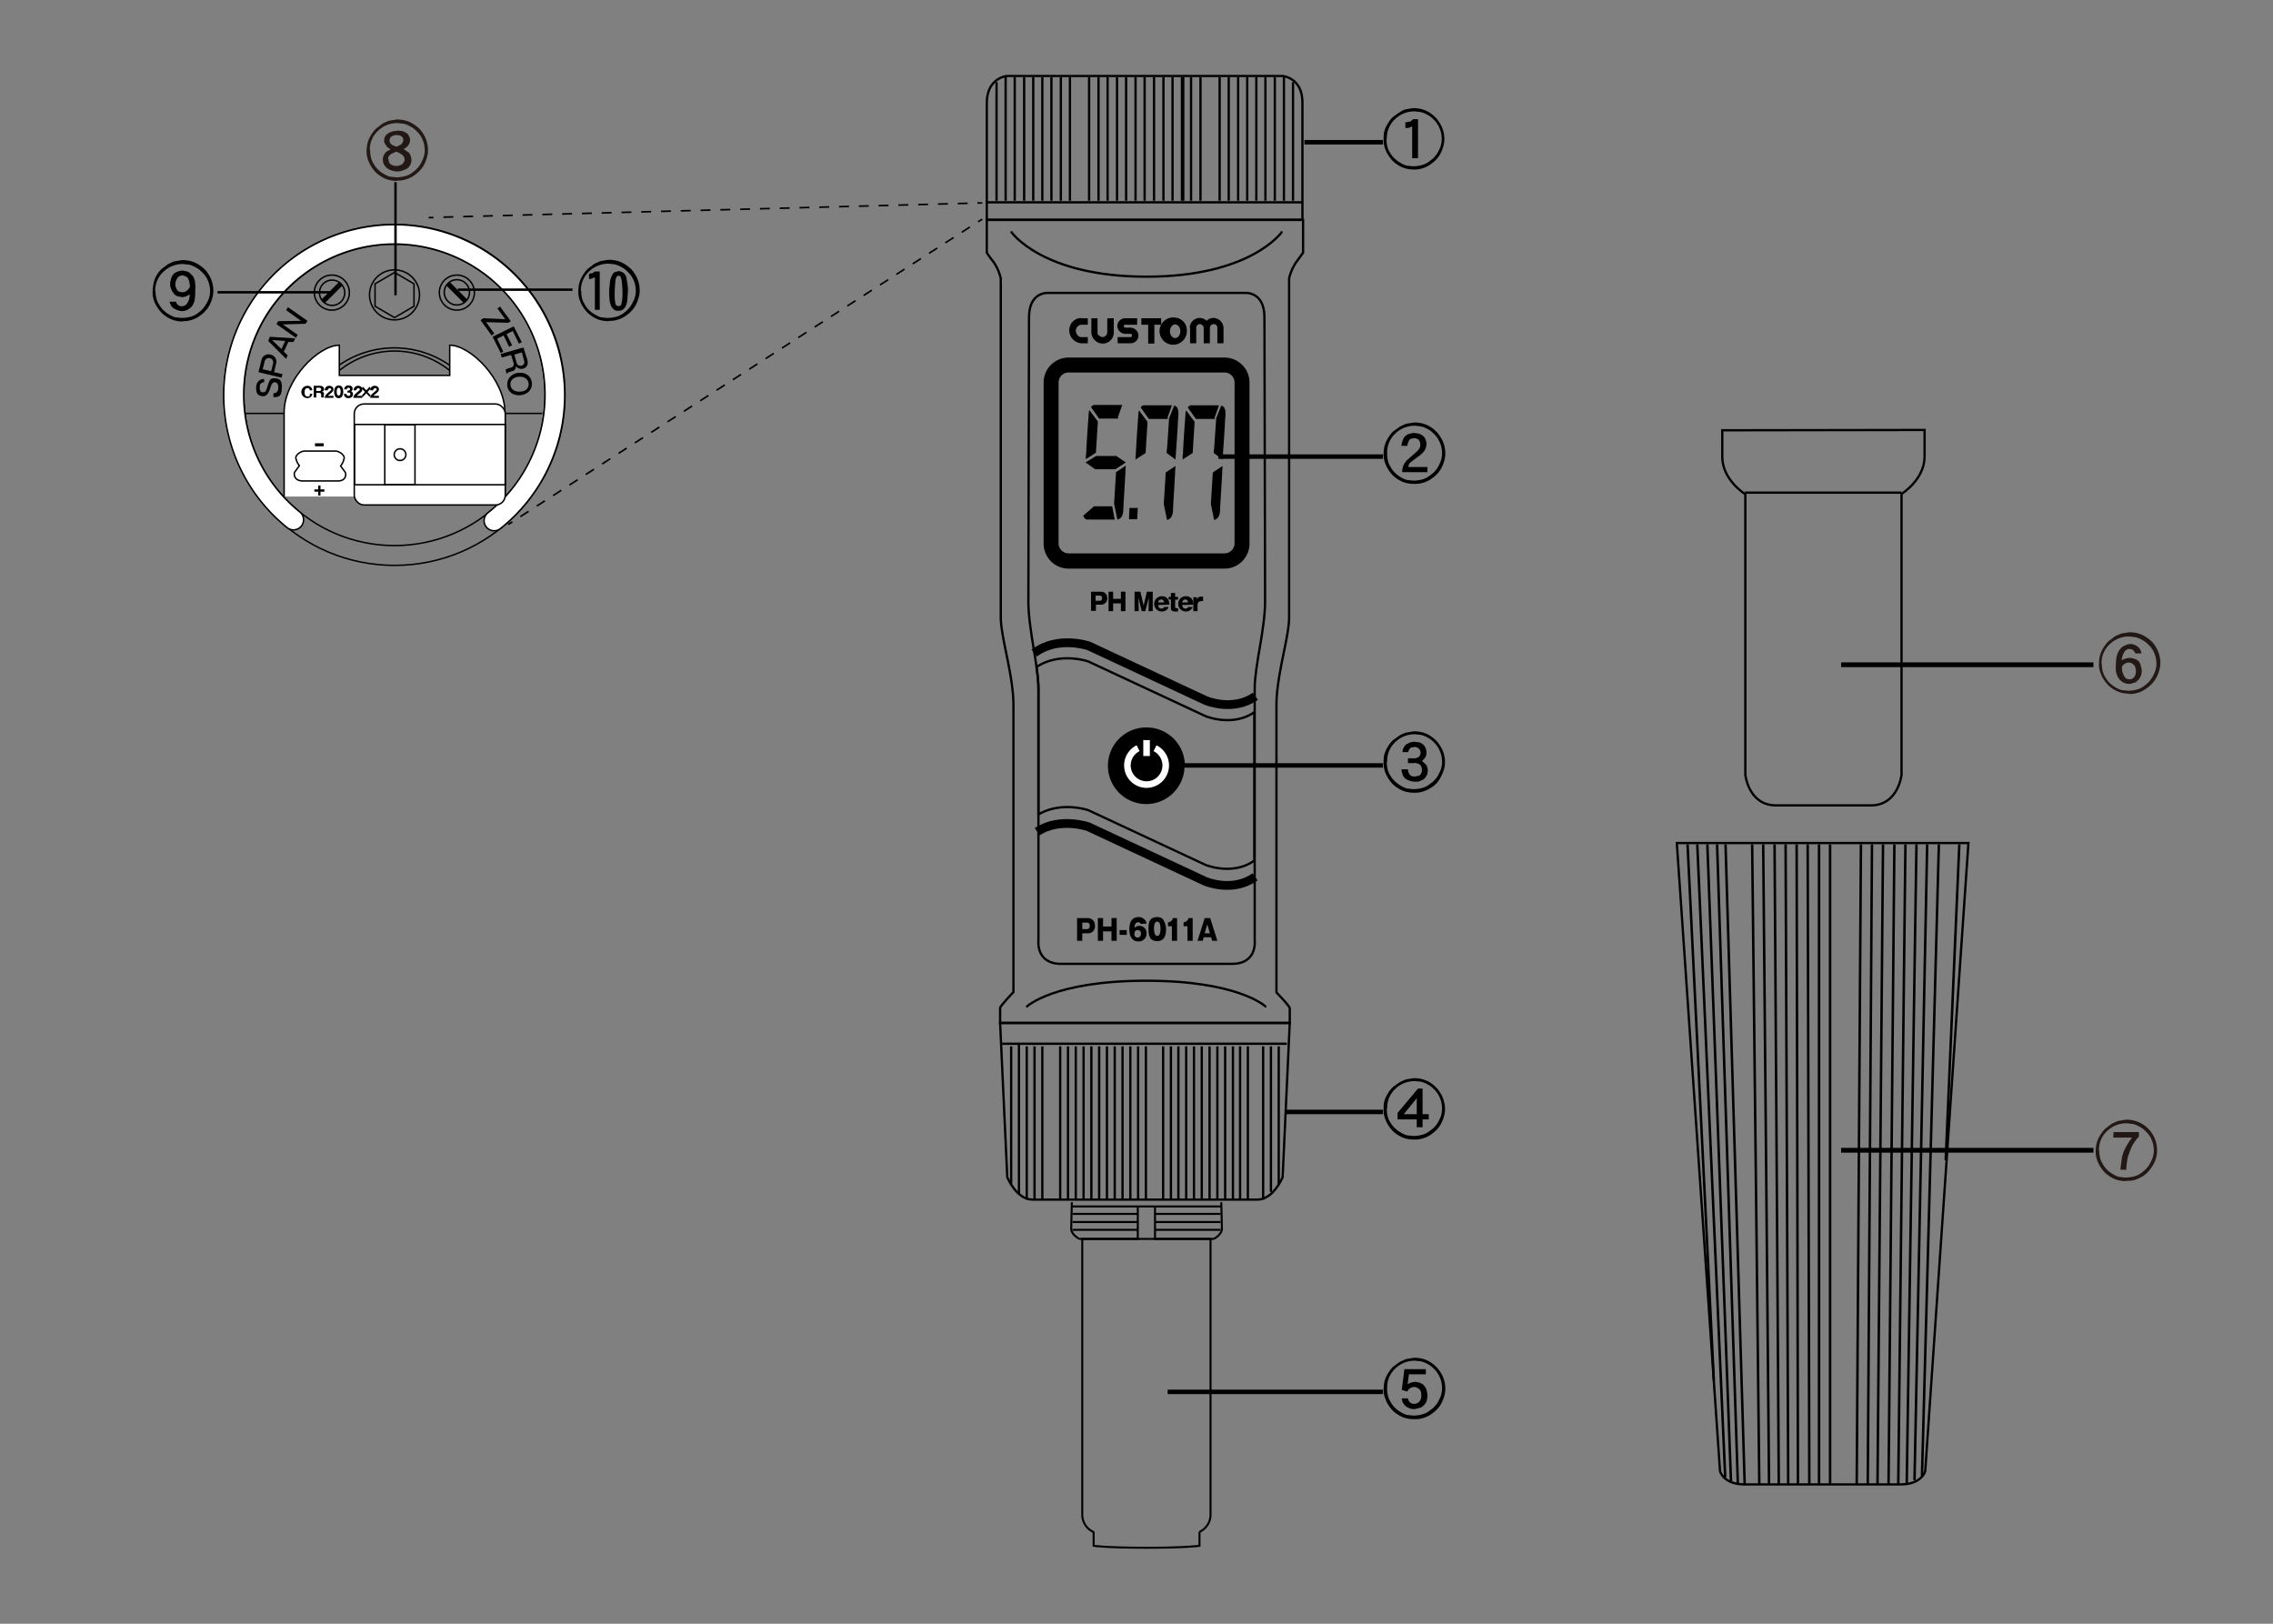 <svg xmlns="http://www.w3.org/2000/svg" viewBox="0 0 700 500"><rect x="0" y="0" width="700" height="500" fill="#808080" stroke="none"/><title>PH-6011_6011A_NameOftheParts</title><g id="レイヤー_2" data-name="レイヤー 2"><path d="M343,102.5V98H341v4.5a1.6,1.6,0,0,1-1.4,1.3c-.5,0-1.6-.5-1.6-1.3V98h-1.9v4.5a3.6,3.6,0,0,0,3.6,3.3,3.4,3.4,0,0,0,3.3-3.3"/><path d="M366.5,100.9v4.8h1.9v-4.8a1.1,1.1,0,0,1,1.1-1.1,1.3,1.3,0,0,1,1.2,1.1v4.8h1.9v-4.8a1.2,1.2,0,0,1,1.2-1.1,1.1,1.1,0,0,1,1.1,1.1v4.8h1.9v-4.8a3.2,3.2,0,0,0-3-3,2.9,2.9,0,0,0-2.2.9,3.1,3.1,0,0,0-2.1-.9,3.1,3.1,0,0,0-3.1,3.1"/><polygon points="357.6 98 351.5 98 351.5 100 353.6 100 353.6 105.8 355.5 105.8 355.5 100 357.6 100 357.6 98"/><path d="M332.8,98H335V100h-2.1a1.9,1.9,0,0,0-1.6,1.8c0,.7.6,2,1.6,2H335v1.9h-2.1a4,4,0,0,1-3.6-3.9,3.8,3.8,0,0,1,3.6-3.9"/><path d="M346.6,102.8H348a.5.5,0,0,1,.6.6c0,.3-.2.4-.5.4h-3.9v1.9H348a2.4,2.4,0,0,0,2.6-2.3,2.5,2.5,0,0,0-2.6-2.5h-1.4a.5.5,0,0,1-.5-.4.4.4,0,0,1,.5-.5h3.6V98h-3.6a2.4,2.4,0,0,0-2.5,2.5,2.5,2.5,0,0,0,2.5,2.3"/><path d="M361.9,97.8a4.2,4.2,0,1,0,3.6,4.1,3.9,3.9,0,0,0-3.6-4.1m0,6.3c-.9,0-1.6-1-1.6-2.1s.7-2.1,1.6-2.1,1.6,1,1.6,2.1-.7,2.1-1.6,2.1"/><path d="M395,23.4H310.1s-6.2.5-6.2,8.3v36h97.2v-36C401.2,23.9,395,23.4,395,23.4Z" style="fill:none;stroke:#000;stroke-width:0.706px"/><line x1="304" y1="62.3" x2="401.1" y2="62.3" style="fill:none;stroke:#000;stroke-width:0.706px"/><line x1="329.5" y1="61.8" x2="329.5" y2="23.8" style="fill:none;stroke:#000;stroke-width:0.706px"/><line x1="326.7" y1="61.8" x2="326.7" y2="23.8" style="fill:none;stroke:#000;stroke-width:0.706px"/><line x1="323.8" y1="61.8" x2="323.8" y2="23.8" style="fill:none;stroke:#000;stroke-width:0.706px"/><line x1="321" y1="61.8" x2="321" y2="23.8" style="fill:none;stroke:#000;stroke-width:0.706px"/><line x1="318.2" y1="61.8" x2="318.2" y2="23.8" style="fill:none;stroke:#000;stroke-width:0.706px"/><line x1="315.4" y1="61.8" x2="315.4" y2="23.8" style="fill:none;stroke:#000;stroke-width:0.706px"/><line x1="312.5" y1="61.8" x2="312.5" y2="23.8" style="fill:none;stroke:#000;stroke-width:0.706px"/><line x1="309.7" y1="61.8" x2="309.7" y2="23.8" style="fill:none;stroke:#000;stroke-width:0.706px"/><line x1="306.9" y1="61.8" x2="306.9" y2="25.3" style="fill:none;stroke:#000;stroke-width:0.706px"/><line x1="361.1" y1="61.8" x2="361.1" y2="23.8" style="fill:none;stroke:#000;stroke-width:0.706px"/><line x1="358.3" y1="61.8" x2="358.3" y2="23.8" style="fill:none;stroke:#000;stroke-width:0.706px"/><line x1="364.4" y1="61.8" x2="364.4" y2="23.8" style="fill:none;stroke:#000;stroke-width:0.706px"/><line x1="366.8" y1="61.8" x2="366.8" y2="23.8" style="fill:none;stroke:#000;stroke-width:0.706px"/><line x1="364" y1="61.8" x2="364" y2="23.8" style="fill:none;stroke:#000;stroke-width:0.706px"/><line x1="355.4" y1="61.8" x2="355.4" y2="23.8" style="fill:none;stroke:#000;stroke-width:0.706px"/><line x1="352.5" y1="61.8" x2="352.5" y2="23.8" style="fill:none;stroke:#000;stroke-width:0.706px"/><line x1="349.7" y1="61.8" x2="349.7" y2="23.8" style="fill:none;stroke:#000;stroke-width:0.706px"/><line x1="346.8" y1="61.8" x2="346.8" y2="23.8" style="fill:none;stroke:#000;stroke-width:0.706px"/><line x1="344" y1="61.8" x2="344" y2="23.8" style="fill:none;stroke:#000;stroke-width:0.706px"/><line x1="341.1" y1="61.8" x2="341.1" y2="23.8" style="fill:none;stroke:#000;stroke-width:0.706px"/><line x1="338.3" y1="61.8" x2="338.3" y2="23.8" style="fill:none;stroke:#000;stroke-width:0.706px"/><line x1="335.4" y1="61.8" x2="335.4" y2="23.8" style="fill:none;stroke:#000;stroke-width:0.706px"/><line x1="375.6" y1="61.8" x2="375.6" y2="23.8" style="fill:none;stroke:#000;stroke-width:0.706px"/><line x1="378.4" y1="61.8" x2="378.4" y2="23.8" style="fill:none;stroke:#000;stroke-width:0.706px"/><line x1="381.3" y1="61.8" x2="381.3" y2="23.8" style="fill:none;stroke:#000;stroke-width:0.706px"/><line x1="384.1" y1="61.8" x2="384.1" y2="23.8" style="fill:none;stroke:#000;stroke-width:0.706px"/><line x1="386.9" y1="61.8" x2="386.9" y2="23.8" style="fill:none;stroke:#000;stroke-width:0.706px"/><line x1="389.7" y1="61.8" x2="389.7" y2="23.8" style="fill:none;stroke:#000;stroke-width:0.706px"/><line x1="392.6" y1="61.8" x2="392.6" y2="23.8" style="fill:none;stroke:#000;stroke-width:0.706px"/><line x1="395.4" y1="61.8" x2="395.4" y2="23.8" style="fill:none;stroke:#000;stroke-width:0.706px"/><line x1="398.2" y1="61.8" x2="398.2" y2="25.3" style="fill:none;stroke:#000;stroke-width:0.706px"/><line x1="369.7" y1="61.8" x2="369.7" y2="23.8" style="fill:none;stroke:#000;stroke-width:0.706px"/><path d="M303.9,67.7V77.8s.5.9,2.1,2.9a14.9,14.9,0,0,1,2.2,5V190c0,6.3,3.9,17.9,3.9,27.1v88.4s-4.1,4.3-4.1,4.9V315h89.2v-4.5c0-.7-4.1-4.9-4.1-4.9V217.1c0-9.2,3.9-20.8,3.9-27.1V85.7a15.1,15.1,0,0,1,2.2-5c1.5-2,2.1-2.9,2.1-2.9V67.7Z" style="fill:none;stroke:#000;stroke-width:0.706px"/><path d="M308,315l2.2,47.5s2.8,6.9,7.8,6.9h69.2c5,0,7.8-6.9,7.8-6.9l2.2-47.5Z" style="fill:none;stroke:#000;stroke-width:0.706px"/><line x1="308.6" y1="321.4" x2="396.3" y2="321.4" style="fill:none;stroke:#000;stroke-width:0.706px"/><line x1="352.9" y1="322.2" x2="352.9" y2="369.4" style="fill:none;stroke:#000;stroke-width:0.706px"/><line x1="350.5" y1="322.2" x2="350.5" y2="369.4" style="fill:none;stroke:#000;stroke-width:0.706px"/><line x1="348.1" y1="322.2" x2="348.1" y2="369.4" style="fill:none;stroke:#000;stroke-width:0.706px"/><line x1="345.7" y1="322.2" x2="345.7" y2="369.4" style="fill:none;stroke:#000;stroke-width:0.706px"/><line x1="343.3" y1="322.2" x2="343.3" y2="369.4" style="fill:none;stroke:#000;stroke-width:0.706px"/><line x1="340.9" y1="322.2" x2="340.9" y2="369.4" style="fill:none;stroke:#000;stroke-width:0.706px"/><line x1="338.5" y1="322.2" x2="338.5" y2="369.4" style="fill:none;stroke:#000;stroke-width:0.706px"/><line x1="336.1" y1="322.2" x2="336.1" y2="369.4" style="fill:none;stroke:#000;stroke-width:0.706px"/><line x1="333.7" y1="322.2" x2="333.7" y2="369.4" style="fill:none;stroke:#000;stroke-width:0.706px"/><line x1="331.3" y1="322.2" x2="331.3" y2="369.4" style="fill:none;stroke:#000;stroke-width:0.706px"/><line x1="328.9" y1="322.2" x2="328.9" y2="369.4" style="fill:none;stroke:#000;stroke-width:0.706px"/><line x1="326.5" y1="322.2" x2="326.5" y2="369.4" style="fill:none;stroke:#000;stroke-width:0.706px"/><line x1="379.7" y1="322.2" x2="379.7" y2="369.4" style="fill:none;stroke:#000;stroke-width:0.706px"/><line x1="377.3" y1="322.2" x2="377.3" y2="369.4" style="fill:none;stroke:#000;stroke-width:0.706px"/><line x1="374.9" y1="322.2" x2="374.9" y2="369.4" style="fill:none;stroke:#000;stroke-width:0.706px"/><line x1="372.5" y1="322.2" x2="372.5" y2="369.4" style="fill:none;stroke:#000;stroke-width:0.706px"/><line x1="370.1" y1="322.2" x2="370.1" y2="369.4" style="fill:none;stroke:#000;stroke-width:0.706px"/><line x1="367.7" y1="322.2" x2="367.7" y2="369.4" style="fill:none;stroke:#000;stroke-width:0.706px"/><line x1="365.3" y1="322.2" x2="365.3" y2="369.4" style="fill:none;stroke:#000;stroke-width:0.706px"/><line x1="362.9" y1="322.2" x2="362.9" y2="369.4" style="fill:none;stroke:#000;stroke-width:0.706px"/><line x1="360.6" y1="322.2" x2="360.6" y2="369.4" style="fill:none;stroke:#000;stroke-width:0.706px"/><line x1="358.2" y1="322.2" x2="358.2" y2="369.4" style="fill:none;stroke:#000;stroke-width:0.706px"/><line x1="393.8" y1="322.2" x2="393.8" y2="364.8" style="fill:none;stroke:#000;stroke-width:0.706px"/><line x1="391.4" y1="322.2" x2="391.4" y2="367" style="fill:none;stroke:#000;stroke-width:0.706px"/><line x1="389" y1="322.2" x2="389" y2="369.4" style="fill:none;stroke:#000;stroke-width:0.706px"/><line x1="384.3" y1="322.2" x2="384.3" y2="369.4" style="fill:none;stroke:#000;stroke-width:0.706px"/><line x1="381.9" y1="322.2" x2="381.9" y2="369.4" style="fill:none;stroke:#000;stroke-width:0.706px"/><line x1="321" y1="322.2" x2="321" y2="369.4" style="fill:none;stroke:#000;stroke-width:0.706px"/><line x1="318.6" y1="322.2" x2="318.6" y2="369.4" style="fill:none;stroke:#000;stroke-width:0.706px"/><line x1="316.2" y1="322.2" x2="316.2" y2="369.4" style="fill:none;stroke:#000;stroke-width:0.706px"/><line x1="313.8" y1="321.6" x2="313.8" y2="367.6" style="fill:none;stroke:#000;stroke-width:0.706px"/><line x1="311.4" y1="322.2" x2="311.4" y2="364.5" style="fill:none;stroke:#000;stroke-width:0.706px"/><path d="M389.7,309.9s-8.3-7.9-36.7-7.9-36.7,7.9-36.7,7.9" style="fill:none;stroke:#000;stroke-linecap:round;stroke-linejoin:round;stroke-width:0.706px"/><path d="M394.7,71.5s-9.5,13.7-41.6,13.7-41.6-13.7-41.6-13.7" style="fill:none;stroke:#000;stroke-linecap:round;stroke-linejoin:round;stroke-width:0.706px"/><path d="M386.4,212c0-7,3.2-18.2,3.2-26.8,0-13.1-.2-79.6-.2-87.5s-5.8-7.5-5.8-7.5H322.7s-5.8-.4-5.8,7.5-.2,74.4-.2,87.5c0,8.6,3.1,19.8,3.1,26.8v77.6s-.9,7.2,7,7.2h52.6c7.9,0,7-7.2,7-7.2Z" style="fill:none;stroke:#000;stroke-linecap:round;stroke-linejoin:round;stroke-width:0.706px"/><path d="M364.8,235.8A11.8,11.8,0,1,1,353.1,224a11.8,11.8,0,0,1,11.8,11.8"/><path d="M355.7,230.4a5.9,5.9,0,1,1-5.2,0" style="fill:none;stroke:#fff;stroke-width:2.025px"/><line x1="353.1" y1="232.8" x2="353.1" y2="227.9" style="fill:none;stroke:#fff;stroke-width:2.025px"/><path d="M331.7,282.7H335a2.2,2.2,0,0,1,2.2,2.4,2.1,2.1,0,0,1-2.2,2.3h-1.7v2.3h-1.6Zm1.6,3.4h1.5c.4,0,.8-.3.8-1s-.3-1-.8-1h-1.5Z"/><polygon points="342.3 286.8 339.7 286.8 339.7 289.7 338.1 289.7 338.1 282.7 339.7 282.7 339.7 285.3 342.3 285.3 342.3 282.7 343.9 282.7 343.9 289.7 342.3 289.7 342.3 286.8"/><rect x="344.8" y="286.4" width="2.2" height="1.47"/><path d="M351.3,284.5a.8.8,0,0,0-.8-.5c-1,0-1.1,1.1-1.1,1.7a2.1,2.1,0,0,1,1.5-.6,2.2,2.2,0,0,1,2.2,2.3,2.4,2.4,0,0,1-2.5,2.5c-1.9,0-2.8-1.5-2.8-3.8s.9-3.7,2.8-3.7a2.5,2.5,0,0,1,2.1,1,2.6,2.6,0,0,1,.4,1Zm.1,2.9a1,1,0,0,0-1-1,.9.9,0,0,0-1,1,1,1,0,1,0,1.9,0"/><path d="M358.2,283.2a5.2,5.2,0,0,1,.9,3c0,1.3-.3,3.6-2.7,3.6s-2.7-1.8-2.7-3.8.3-3.6,2.7-3.6a2.4,2.4,0,0,1,1.8.7m-1.8.7c-.9,0-1,1.2-1,2.2s.2,2.2,1,2.2,1-1.2,1-2.2-.2-2.2-1-2.2"/><path d="M360.9,289.7v-4.5h-1.2V284a1.6,1.6,0,0,0,1.5-1.3h1.3v7Z"/><path d="M365.7,289.7v-4.5h-1.2V284a1.6,1.6,0,0,0,1.5-1.3h1.3v7Z"/><path d="M370.7,288.6l-.3,1.1h-1.6l2.2-7h1.7l2.2,7h-1.6l-.3-1.1Zm1.9-1.2-.8-2.8-.8,2.8Z"/><path d="M336,182.2h3a1.9,1.9,0,0,1,2,2,1.9,1.9,0,0,1-2,2h-1.5v1.9H336Zm1.4,2.8h1.3c.4,0,.7-.3.7-.8s-.3-.8-.7-.8h-1.3Z"/><polygon points="345.2 185.8 342.8 185.8 342.8 188.2 341.4 188.2 341.4 182.2 342.8 182.2 342.8 184.4 345.2 184.4 345.2 182.2 346.6 182.2 346.6 188.2 345.2 188.2 345.2 185.8"/><polygon points="352.7 188.2 351.6 188.2 350.6 184 350.7 188.2 349.4 188.2 349.4 182.2 351.2 182.2 352.2 186.5 353.2 182.2 355 182.2 355 188.2 353.7 188.2 353.8 184 352.7 188.2"/><path d="M356.7,186.3c0,.3.1,1.1,1,1.1a.8.8,0,0,0,.8-.5h1.4a2.1,2.1,0,0,1-.5.8,2.3,2.3,0,0,1-1.6.6,2.3,2.3,0,0,1,0-4.7,2.1,2.1,0,0,1,2,1.1,3.2,3.2,0,0,1,.3,1.5Zm1.8-.8c-.1-.7-.6-.9-.9-.9a.9.9,0,0,0-.9.9Z"/><path d="M361.9,184.7v2.1c0,.4.2.5.5.5h.4v1h-1c-1,0-1.2-.5-1.2-1.1v-2.6h-.7v-.8h.7v-1.2h1.3v1.2h.9v.8Z"/><path d="M364.1,186.3c0,.3.1,1.1,1,1.1a.8.8,0,0,0,.8-.5h1.4a2.1,2.1,0,0,1-.5.8,2.3,2.3,0,0,1-1.6.6,2.3,2.3,0,0,1,0-4.7,2.1,2.1,0,0,1,2,1.1,3.2,3.2,0,0,1,.3,1.5Zm1.8-.8c-.1-.7-.6-.9-.9-.9a.9.9,0,0,0-.9.9Z"/><path d="M368.6,183.9v.8c.1-.4.3-1,1.5-1h.4v1.4h-.4a2,2,0,0,0-.9.2,1.4,1.4,0,0,0-.4,1.1v1.8h-1.3v-4.3Z"/><path d="M377.1,110.1h-48a7.7,7.7,0,0,0-7.7,7.7v49.6a7.7,7.7,0,0,0,7.7,7.7h48a7.7,7.7,0,0,0,7.7-7.7V117.8a7.7,7.7,0,0,0-7.7-7.7m3.1,57.2a3.1,3.1,0,0,1-3.1,3.1h-48a3.1,3.1,0,0,1-3.1-3.1V117.8a3.1,3.1,0,0,1,3.1-3.1h48a3.1,3.1,0,0,1,3.1,3.1Z"/><path d="M336.9,155.9h5.6l.8,4.1h-8.3c-.7,0-1.1-.4-1.4-1.2l3.3-2.9m.7-15.5h6.2l2.9,2-3.2,2.1h-6.2l-3-2.1Zm.5-10.6-.6,9.6-3.1,2c0-.6,0-1.2.1-1.8.2-4.2.5-8.3.8-12.4a2,2,0,0,1,.2-.9Zm.4-.9-2.5-3.5a1.2,1.2,0,0,1,1.2-.7h8.4l-1.3,3.7v.5Zm4.6,26.2.6-9.7,3-2c0,.6-.1,1.1-.1,1.8-.2,4.1-.5,8.2-.7,12.4-.2,1.4-.8,2.2-1.8,2.4Z"/><path d="M350.2,159.9h-2.5c0-1.1.1-2.1.1-3.1a1,1,0,0,1,.1-.4h2.5Z"/><path d="M353.4,129.9l-.6,9.6-3.1,2c0-.6,0-1.2.1-1.8.2-4.2.5-8.3.8-12.4a2,2,0,0,1,.2-.9Zm.4-.9-2.5-3.5a1.2,1.2,0,0,1,1.2-.7h8.4l-1.3,3.7v.5Zm4.6,26.2.6-9.7,3-2c0,.6-.1,1.1-.1,1.8-.2,4.1-.5,8.2-.7,12.4-.2,1.4-.8,2.2-1.8,2.4Zm3.2-30.3c.9.2,1.3,1,1.3,2.4s-.1,1.2-.1,1.7c-.2,4.2-.5,8.3-.8,12.5l-2.7-2c0-.5,0-.9.1-1.3l.6-8.7v-.6Z"/><path d="M367.9,129.9l-.6,9.6-3.1,2c0-.6,0-1.2.1-1.8.2-4.2.5-8.3.8-12.4a2,2,0,0,1,.2-.9Zm.4-.9-2.5-3.5a1.2,1.2,0,0,1,1.2-.7h8.4l-1.3,3.7v.5Zm4.6,26.2.6-9.7,3-2c0,.6-.1,1.1-.1,1.8-.2,4.1-.5,8.2-.7,12.4-.2,1.4-.8,2.2-1.8,2.4Zm3.2-30.3c.9.2,1.3,1,1.3,2.4s-.1,1.2-.1,1.7c-.2,4.2-.5,8.3-.8,12.5l-2.7-2c0-.5,0-.9.1-1.3l.6-8.7v-.6Z"/><path d="M318.5,201.1c7.3-5.5,16.8-2.2,16.8-2.2l36,16.8s8.4,3.6,15.3-1.3" style="fill:none;stroke:#000;stroke-width:2.701px"/><path d="M319.4,256.1c7.1-4.6,15.8-1.5,15.8-1.5l36,16.8s8.4,3.6,15.3-1.4" style="fill:none;stroke:#000;stroke-width:2.701px"/><path d="M371.2,220.5l-36-16.8s-8.8-3.1-16,1.7a48.6,48.6,0,0,1,.6,6.5v38.9c7.1-4.2,15.4-1.3,15.4-1.3l36,16.8s8.3,3.5,15.1-1.3V219.3C379.5,224,371.2,220.5,371.2,220.5Z" style="fill:none;stroke:#000;stroke-linecap:round;stroke-linejoin:round;stroke-width:0.706px"/><path d="M332.4,381.5s-2.5-1.3-2.5-3.1.2-8.2.2-8.2" style="fill:none;stroke:#000;stroke-width:0.618px"/><path d="M376.1,370.2s.2,6.4.2,8.2-2.5,3.1-2.5,3.1" style="fill:none;stroke:#000;stroke-width:0.618px"/><polyline points="332.4 381.5 350.4 381.5 350.4 371.7" style="fill:none;stroke:#000;stroke-width:0.618px"/><line x1="330.3" y1="378.7" x2="350.4" y2="378.7" style="fill:none;stroke:#000;stroke-width:0.618px"/><line x1="330.3" y1="376.3" x2="350.4" y2="376.3" style="fill:none;stroke:#000;stroke-width:0.618px"/><line x1="330.3" y1="373.8" x2="350.4" y2="373.8" style="fill:none;stroke:#000;stroke-width:0.618px"/><polyline points="373.8 381.5 355.7 381.5 355.7 371.7" style="fill:none;stroke:#000;stroke-width:0.618px"/><line x1="375.9" y1="378.7" x2="355.8" y2="378.7" style="fill:none;stroke:#000;stroke-width:0.618px"/><line x1="375.9" y1="376.3" x2="355.8" y2="376.3" style="fill:none;stroke:#000;stroke-width:0.618px"/><line x1="375.9" y1="373.8" x2="355.8" y2="373.8" style="fill:none;stroke:#000;stroke-width:0.618px"/><line x1="330.1" y1="371.5" x2="376.1" y2="371.5" style="fill:none;stroke:#000;stroke-width:0.618px"/><path d="M336.9,471.8a5.8,5.8,0,0,1-3.6-5.4V381.5h39.5v84.9a5.8,5.8,0,0,1-3.4,5.3" style="fill:none;stroke:#000;stroke-width:0.618px"/><path d="M369.4,471.7V476s-4,.6-16.3.6-16.3-.6-16.3-.6v-4.3" style="fill:none;stroke:#000;stroke-width:0.618px"/><path d="M435.4,52.2a10,10,0,0,1-2.8-.4,8.9,8.9,0,0,1-2.4-1.2,8,8,0,0,1-2.1-2,10.5,10.5,0,0,1-1.5-2.7,7.6,7.6,0,0,1-.5-2.9,15.1,15.1,0,0,1,.1-2.1,8.7,8.7,0,0,1,1.1-2.7,9.4,9.4,0,0,1,1.7-2.2l2.1-1.5L432,34l.7-.3,2.4-.4a10.5,10.5,0,0,1,2.7.3,8.8,8.8,0,0,1,2.5,1.1,11,11,0,0,1,2.1,1.8,12.3,12.3,0,0,1,1.4,2.1,8.8,8.8,0,0,1,.8,2.3,7.9,7.9,0,0,1,.2,1.7,7.5,7.5,0,0,1-.3,2.4,10.3,10.3,0,0,1-1.3,3,9.8,9.8,0,0,1-2.5,2.5,8.5,8.5,0,0,1-2.9,1.4,7.5,7.5,0,0,1-2.4.3M427,42.8a8.8,8.8,0,0,0,.2,2.1,5.5,5.5,0,0,0,.8,2,7.5,7.5,0,0,0,1.5,1.9,8.8,8.8,0,0,0,1.9,1.4,6.7,6.7,0,0,0,1.8.8l1.9.2a10.8,10.8,0,0,0,2.9-.4,6.4,6.4,0,0,0,2.4-1.3,7.6,7.6,0,0,0,2.1-2.1,13.1,13.1,0,0,0,1.1-2.2,8.7,8.7,0,0,0,.4-2.1,9.8,9.8,0,0,0-.2-2.2,8.8,8.8,0,0,0-.8-2.1,7.3,7.3,0,0,0-1.6-2.1,6.5,6.5,0,0,0-1.9-1.4,7.3,7.3,0,0,0-2-.8l-1.8-.2a8.6,8.6,0,0,0-6.1,2.4,7.9,7.9,0,0,0-2.5,6m8-6h1.6v12h-1.8V38.9a3.3,3.3,0,0,1-2.1.5V37.7l1.6-.3.7-.6"/><line x1="425.9" y1="43.8" x2="401.7" y2="43.8" style="fill:none;stroke:#000;stroke-width:1.374px"/><path d="M435.4,149a9.9,9.9,0,0,1-2.8-.4,8.9,8.9,0,0,1-2.4-1.2,8,8,0,0,1-2.1-2,10.5,10.5,0,0,1-1.5-2.7,7.6,7.6,0,0,1-.5-2.9,15.1,15.1,0,0,1,.2-2.1,8.7,8.7,0,0,1,1.1-2.7,9.2,9.2,0,0,1,1.7-2.2l2.1-1.5,1.1-.5.7-.3,2.4-.4a10.4,10.4,0,0,1,2.7.3,8.8,8.8,0,0,1,2.5,1.1,11.1,11.1,0,0,1,2.1,1.8,12.4,12.4,0,0,1,1.4,2.1,8.8,8.8,0,0,1,.8,2.3,7.8,7.8,0,0,1,.2,1.7,7.5,7.5,0,0,1-.3,2.4,10.4,10.4,0,0,1-1.3,3,9.8,9.8,0,0,1-2.5,2.5,8.5,8.5,0,0,1-2.9,1.4,7.5,7.5,0,0,1-2.4.3m-8.5-9.4a8.8,8.8,0,0,0,.2,2.1,5.5,5.5,0,0,0,.8,2,7.5,7.5,0,0,0,1.4,1.9,8.8,8.8,0,0,0,1.9,1.4,6.7,6.7,0,0,0,1.8.8l1.9.2a10.8,10.8,0,0,0,2.9-.4,6.4,6.4,0,0,0,2.4-1.3,7.6,7.6,0,0,0,2.1-2.1,13,13,0,0,0,1.1-2.2,8.6,8.6,0,0,0,.4-2.1,9.9,9.9,0,0,0-.2-2.2,8.8,8.8,0,0,0-.8-2.1,7.2,7.2,0,0,0-1.6-2.1,6.5,6.5,0,0,0-1.9-1.4,7.3,7.3,0,0,0-2-.8l-1.8-.2a8.6,8.6,0,0,0-6.1,2.4,7.9,7.9,0,0,0-2.5,6m6.7,4.3h5.7v1.6h-7.8a8.4,8.4,0,0,1,.4-2.1,6.9,6.9,0,0,1,1.1-1.6l2.4-2.1a6.8,6.8,0,0,0,1.2-1.2,2.4,2.4,0,0,0,.5-1.3,2.7,2.7,0,0,0-.3-1.4,1.6,1.6,0,0,0-.7-.6l-.8-.2-1.1.2a1.5,1.5,0,0,0-.7.8,5.2,5.2,0,0,0-.4,1.4h-1.8a6.5,6.5,0,0,1,.5-2,2.4,2.4,0,0,1,.8-1.1,2.3,2.3,0,0,1,1.1-.6l1.2-.3,1.6.2a3.5,3.5,0,0,1,1.4.7,2,2,0,0,1,.7.9,4.6,4.6,0,0,1,.4,1.4,4.4,4.4,0,0,1-.5,2.1,7.3,7.3,0,0,1-2.2,2.1l-2.4,1.8a3.5,3.5,0,0,0-.5,1.2"/><line x1="425.9" y1="140.6" x2="375.2" y2="140.6" style="fill:none;stroke:#000;stroke-width:1.374px"/><path d="M435.4,244.1a9.9,9.9,0,0,1-2.8-.4,8.9,8.9,0,0,1-2.4-1.2,7.9,7.9,0,0,1-2.1-2,10.4,10.4,0,0,1-1.5-2.7,7.6,7.6,0,0,1-.5-2.9,15.1,15.1,0,0,1,.1-2.1,8.7,8.7,0,0,1,1.1-2.7,9.4,9.4,0,0,1,1.7-2.2l2.1-1.5,1.1-.5.7-.3,2.4-.4a10.5,10.5,0,0,1,2.7.3,8.8,8.8,0,0,1,2.5,1.1,11,11,0,0,1,2.1,1.8,12.2,12.2,0,0,1,1.4,2.1,8.8,8.8,0,0,1,.8,2.3,7.9,7.9,0,0,1,.2,1.7,7.5,7.5,0,0,1-.3,2.4,13.9,13.9,0,0,1-1.4,3.1,7.4,7.4,0,0,1-2.5,2.5,9.5,9.5,0,0,1-2.8,1.3,7.6,7.6,0,0,1-2.4.3m-8.5-9.5a8.8,8.8,0,0,0,.2,2.1,5.5,5.5,0,0,0,.8,2,7.6,7.6,0,0,0,1.5,1.9,8.8,8.8,0,0,0,1.9,1.4,6.8,6.8,0,0,0,1.8.8l1.9.2a10.7,10.7,0,0,0,2.9-.4,6.4,6.4,0,0,0,2.4-1.3,7.5,7.5,0,0,0,2.1-2.1,12.8,12.8,0,0,0,1.1-2.2,8.6,8.6,0,0,0,.4-2.1,9.8,9.8,0,0,0-.2-2.2,8.8,8.8,0,0,0-.8-2.1,7.2,7.2,0,0,0-1.6-2.1,6.5,6.5,0,0,0-1.9-1.4,7.3,7.3,0,0,0-2-.8l-1.8-.2a8.6,8.6,0,0,0-6.1,2.4,7.9,7.9,0,0,0-2.5,6m8.2.5h-1.8v-1.5h1.8a2.1,2.1,0,0,0,1.3-.3,1.2,1.2,0,0,0,.6-.6,3.2,3.2,0,0,0,.2-.8,2.3,2.3,0,0,0-.1-.5,1.6,1.6,0,0,0-.6-.9,2.1,2.1,0,0,0-1.1-.4l-1.2.2-.5.5a3.1,3.1,0,0,0-.3.9h-1.8a3.5,3.5,0,0,1,.4-1.4,2.9,2.9,0,0,1,.8-1l1.2-.6,1.1-.2,1.7.2a3.3,3.3,0,0,1,1.4.9,2.7,2.7,0,0,1,.6,1.1,3.4,3.4,0,0,1,.2,1.1,2.8,2.8,0,0,1-.3,1.4,4.2,4.2,0,0,1-1.1,1.2l1.2,1.1a2.5,2.5,0,0,1,.5,1.1,1.2,1.2,0,0,1,.1.4v.2a5.1,5.1,0,0,1-.1,1,2.5,2.5,0,0,1-.5,1.1,2.6,2.6,0,0,1-.9.9l-1.4.6h-.8a5.3,5.3,0,0,1-2.4-.5,2.9,2.9,0,0,1-1.5-1.3,6.4,6.4,0,0,1-.5-2h2a2.9,2.9,0,0,0,.6,1.7,1.8,1.8,0,0,0,1.5.5l1.2-.2a1.6,1.6,0,0,0,.7-.6,2.6,2.6,0,0,0,.3-1.1,2.9,2.9,0,0,0-.3-1.4,2.6,2.6,0,0,0-1-.7l-1.1-.2"/><line x1="425.9" y1="235.7" x2="360.4" y2="235.7" style="fill:none;stroke:#000;stroke-width:1.374px"/><path d="M435.4,350.9a9.9,9.9,0,0,1-2.8-.4,8.9,8.9,0,0,1-2.4-1.2,8,8,0,0,1-2.1-2,10.4,10.4,0,0,1-1.5-2.7,7.5,7.5,0,0,1-.5-2.9,15.1,15.1,0,0,1,.1-2.1,8.7,8.7,0,0,1,1.1-2.7,9.4,9.4,0,0,1,1.7-2.2l2.1-1.5,1.1-.5.7-.3,2.4-.4a10.5,10.5,0,0,1,2.7.3,8.7,8.7,0,0,1,2.5,1.1,11,11,0,0,1,2.1,1.8,12.2,12.2,0,0,1,1.4,2.1,8.8,8.8,0,0,1,.8,2.3,7.9,7.9,0,0,1,.2,1.7,7.5,7.5,0,0,1-.3,2.4,10.3,10.3,0,0,1-1.3,3,9.8,9.8,0,0,1-2.5,2.5,8.4,8.4,0,0,1-2.9,1.4,7.5,7.5,0,0,1-2.4.3m-8.5-9.5a8.8,8.8,0,0,0,.2,2.1,5.5,5.5,0,0,0,.8,2,7.5,7.5,0,0,0,1.5,1.9,8.8,8.8,0,0,0,1.9,1.4,6.9,6.9,0,0,0,1.8.8l1.9.2a10.7,10.7,0,0,0,2.9-.4,6.4,6.4,0,0,0,2.4-1.3,7.5,7.5,0,0,0,2.1-2.1,12.8,12.8,0,0,0,1.1-2.2,8.6,8.6,0,0,0,.4-2.1,9.8,9.8,0,0,0-.2-2.2,8.9,8.9,0,0,0-.8-2.1,7.3,7.3,0,0,0-1.6-2.1,6.6,6.6,0,0,0-1.9-1.4,7.3,7.3,0,0,0-2-.8l-1.8-.2a8.6,8.6,0,0,0-6.1,2.4,7.9,7.9,0,0,0-2.5,6m9.5-6.1h1.4v7.9h1.9v1.6h-1.9v2.4h-1.8v-2.4h-5.9v-2Zm-.4,3-4,4.9h4Z"/><line x1="425.9" y1="342.4" x2="396.2" y2="342.4" style="fill:none;stroke:#000;stroke-width:1.374px"/><path d="M435.4,437a10,10,0,0,1-2.8-.4,8.9,8.9,0,0,1-2.4-1.2,7.9,7.9,0,0,1-2.1-2,10.5,10.5,0,0,1-1.5-2.7,7.5,7.5,0,0,1-.5-2.9,15.1,15.1,0,0,1,.2-2.1,8.7,8.7,0,0,1,1.1-2.7,9.3,9.3,0,0,1,1.7-2.2l2.1-1.5,1.1-.5.7-.3,2.4-.4a10.5,10.5,0,0,1,2.7.3,8.8,8.8,0,0,1,2.5,1.1,11.1,11.1,0,0,1,2.1,1.8,12.3,12.3,0,0,1,1.4,2.1,8.8,8.8,0,0,1,.8,2.3,7.8,7.8,0,0,1,.2,1.7,7.5,7.5,0,0,1-.3,2.4,10.4,10.4,0,0,1-1.3,3,9.8,9.8,0,0,1-2.5,2.5,8.5,8.5,0,0,1-2.9,1.4,7.6,7.6,0,0,1-2.4.3m-8.5-9.5a8.8,8.8,0,0,0,.2,2.1,5.5,5.5,0,0,0,.8,2,7.5,7.5,0,0,0,1.4,1.9,8.9,8.9,0,0,0,1.9,1.4,6.9,6.9,0,0,0,1.8.8l1.9.2a10.7,10.7,0,0,0,2.9-.4,6.4,6.4,0,0,0,2.4-1.3,7.6,7.6,0,0,0,2.1-2.1,12.8,12.8,0,0,0,1.1-2.2,8.6,8.6,0,0,0,.4-2.1,9.9,9.9,0,0,0-.2-2.2,8.9,8.9,0,0,0-.8-2.1,7.3,7.3,0,0,0-1.6-2.1,6.6,6.6,0,0,0-1.9-1.4,7.3,7.3,0,0,0-2-.8l-1.8-.2a8.6,8.6,0,0,0-6.1,2.4,7.9,7.9,0,0,0-2.5,6m5.3-5.8h6.6v1.6h-5.2l-.4,3,1.1-.5,1.2-.2,1.2.2,1.1.5a4.7,4.7,0,0,1,.9,1.1,2.1,2.1,0,0,1,.4,1.1l.2,1a6.9,6.9,0,0,1-.2,1.8,3,3,0,0,1-.8,1.4,2.6,2.6,0,0,1-1.3.9l-1.6.4a4.1,4.1,0,0,1-2.9-1,3.3,3.3,0,0,1-1.1-2.3h1.9a2,2,0,0,0,.6,1.2,2,2,0,0,0,1.2.5,2.4,2.4,0,0,0,1.2-.3,2.7,2.7,0,0,0,.8-.8,3.2,3.2,0,0,0,.3-1.4,4,4,0,0,0-.2-1.5,1.9,1.9,0,0,0-.8-.8,2.1,2.1,0,0,0-1.1-.4,2.6,2.6,0,0,0-1.4.4,2.3,2.3,0,0,0-.8,1l-1.7-.5Z"/><line x1="425.9" y1="428.6" x2="359.6" y2="428.6" style="fill:none;stroke:#000;stroke-width:1.374px"/><line x1="644.7" y1="204.7" x2="567" y2="204.7" style="fill:none;stroke:#000;stroke-width:1.471px"/><line x1="644.7" y1="354.2" x2="567" y2="354.2" style="fill:none;stroke:#000;stroke-width:1.471px"/><path d="M530.4,132.5v8.2c0,7.1,7.1,11.5,7.1,11.5v86.4s1,9.4,9.4,9.4h29.3c8.4,0,9.4-9.4,9.4-9.4V152.1s7.1-4.4,7.1-11.5v-8.2Z" style="fill:none;stroke:#000;stroke-width:0.706px"/><line x1="537.4" y1="151.7" x2="585.6" y2="151.7" style="fill:none;stroke:#000;stroke-width:0.706px"/><path d="M516.4,259.6,529.7,453s1,4.1,7.6,4.1h48c6.6,0,7.6-4.1,7.6-4.1l13.3-193.4Z" style="fill:none;stroke:#000;stroke-width:0.706px"/><line x1="563.6" y1="260" x2="563.6" y2="457.1" style="fill:none;stroke:#000;stroke-width:0.762px"/><line x1="560.2" y1="260" x2="560.2" y2="457.1" style="fill:none;stroke:#000;stroke-width:0.762px"/><line x1="556.7" y1="260" x2="557.2" y2="457.1" style="fill:none;stroke:#000;stroke-width:0.762px"/><line x1="553.3" y1="260" x2="553.7" y2="457.1" style="fill:none;stroke:#000;stroke-width:0.762px"/><line x1="549.9" y1="260" x2="550.7" y2="457.1" style="fill:none;stroke:#000;stroke-width:0.762px"/><line x1="546.5" y1="260" x2="547.8" y2="457.1" style="fill:none;stroke:#000;stroke-width:0.762px"/><line x1="543" y1="260" x2="544.8" y2="457.1" style="fill:none;stroke:#000;stroke-width:0.762px"/><line x1="539.6" y1="260" x2="541.8" y2="457.1" style="fill:none;stroke:#000;stroke-width:0.762px"/><line x1="531.4" y1="260" x2="537.3" y2="457.1" style="fill:none;stroke:#000;stroke-width:0.762px"/><line x1="528.8" y1="260" x2="535.2" y2="457.1" style="fill:none;stroke:#000;stroke-width:0.762px"/><line x1="525.8" y1="260" x2="533.1" y2="456.6" style="fill:none;stroke:#000;stroke-width:0.762px"/><line x1="590.2" y1="260" x2="587.2" y2="457.1" style="fill:none;stroke:#000;stroke-width:0.762px"/><line x1="586.8" y1="260" x2="584.6" y2="457.1" style="fill:none;stroke:#000;stroke-width:0.762px"/><line x1="583.4" y1="260" x2="581.6" y2="457.1" style="fill:none;stroke:#000;stroke-width:0.762px"/><line x1="579.9" y1="260" x2="578.2" y2="457.1" style="fill:none;stroke:#000;stroke-width:0.762px"/><line x1="576.5" y1="260" x2="575.2" y2="457.1" style="fill:none;stroke:#000;stroke-width:0.762px"/><line x1="573.1" y1="260" x2="571.8" y2="457.1" style="fill:none;stroke:#000;stroke-width:0.762px"/><line x1="522.7" y1="260" x2="531.3" y2="454.9" style="fill:none;stroke:#000;stroke-width:0.762px"/><line x1="519.7" y1="260" x2="527.8" y2="425.1" style="fill:none;stroke:#000;stroke-width:0.762px"/><line x1="593.5" y1="260" x2="589.6" y2="455.8" style="fill:none;stroke:#000;stroke-width:0.762px"/><line x1="597.1" y1="260" x2="591.9" y2="454.5" style="fill:none;stroke:#000;stroke-width:0.762px"/><line x1="603.4" y1="260" x2="599.2" y2="357.3" style="fill:none;stroke:#000;stroke-width:0.762px"/><circle cx="140.7" cy="90.1" r="5.4" style="fill:none;stroke:#000;stroke-width:0.449px"/><circle cx="140.7" cy="90.1" r="3.9" transform="translate(-22.5 125.8) rotate(-45)" style="fill:none;stroke:#000;stroke-width:0.449px"/><line x1="143.4" y1="92.8" x2="138" y2="87.4" style="fill:none;stroke:#000;stroke-width:1.496px"/><circle cx="102.2" cy="90.1" r="5.4" style="fill:none;stroke:#000;stroke-width:0.449px"/><circle cx="102.2" cy="90.1" r="3.9" transform="translate(-33.7 98.7) rotate(-45)" style="fill:none;stroke:#000;stroke-width:0.449px"/><line x1="99.5" y1="92.8" x2="104.9" y2="87.4" style="fill:none;stroke:#000;stroke-width:1.496px"/><circle cx="121.5" cy="121.6" r="52.5" style="fill:none;stroke:#000;stroke-width:0.449px"/><circle cx="121.5" cy="121.6" r="46.4" style="fill:none;stroke:#000;stroke-width:0.449px"/><path d="M81.4,117.7a1.3,1.3,0,0,0-1.4,1.5c0,.3-.1,1.6.9,1.6s1-.4,1.6-2.2.8-2.2,2.2-2.1,2.2.6,2.1,2.9-.5,2.9-2.6,2.9v-1.2c1.1,0,1.5-.8,1.5-1.7a2,2,0,0,0-.3-1.3,1.2,1.2,0,0,0-.8-.4c-.7,0-1,.7-1.4,1.9s-1,2.5-2.3,2.4-2.1-.7-2-2.6a2.6,2.6,0,0,1,.9-2.2,2.4,2.4,0,0,1,1.5-.5Z"/><path d="M80.5,111a2.2,2.2,0,0,1,2.8-1.8,2.2,2.2,0,0,1,1.7,2.9l-.6,2.5,2.6.6-.3,1.1-7.1-1.7Zm.4,2.7,2.6.6.6-2.4a1.3,1.3,0,0,0-1-1.6,1.3,1.3,0,0,0-1.6,1Z"/><path d="M83.1,103.7l7.8.5-.5,1.1H88.8l-1.4,3,1.2,1.1-.5,1.1-5.5-5.5Zm.7,1,2.9,2.8,1.1-2.5Z"/><polygon points="85.7 98.9 92.7 98.8 88.1 95.5 88.7 94.6 94.7 98.8 94.1 99.7 87.1 99.9 91.7 103.1 91.1 104 85.1 99.8 85.7 98.9"/><polygon points="152.2 102.7 151.4 103.3 148 98.6 148.8 98 155.6 98.3 153.2 95 154 94.4 157.3 98.9 156.5 99.4 149.7 99.2 152.2 102.7"/><polygon points="160.7 105.4 159.8 105.8 157.9 101.9 156 102.9 157.7 106.3 156.8 106.8 155.1 103.3 153.1 104.3 155 108.3 154.2 108.7 151.7 103.7 158.2 100.5 160.7 105.4"/><path d="M162.4,110.8c.5,1.9-.6,2.5-1.3,2.7a1.9,1.9,0,0,1-2.2-.8,1.5,1.5,0,0,1-1.2,1.6l-.6.2c-.9.2-.9.5-1,.6H156l-.3-1.2a2,2,0,0,1,1-.5l.6-.2a1.1,1.1,0,0,0,.8-1.6l-.7-2.3-2.9.8-.3-1.1,7-2Zm-1.7-2.3-2.3.7.7,2.5a1.2,1.2,0,0,0,1.5.9,1.1,1.1,0,0,0,.8-1.5Z"/><path d="M160.3,121.7c-2.2.2-4-1-4.1-3.1s1.4-3.6,3.5-3.8,3.9.9,4.1,3.1-1.5,3.6-3.5,3.8m-.5-5.7c-2.1.2-2.7,1.4-2.6,2.5s.9,2.2,3,2.1,2.7-1.4,2.6-2.5-1-2.2-3-2.1"/><path d="M68.9,121.6a52.3,52.3,0,0,0,19.7,41,3.1,3.1,0,0,0,3.9-4.8,46.4,46.4,0,1,1,57.9,0,3.1,3.1,0,1,0,3.9,4.8,52.5,52.5,0,1,0-85.4-41" style="fill:#fff"/><path d="M68.9,121.6a52.3,52.3,0,0,0,19.7,41,3.1,3.1,0,0,0,3.9-4.8,46.4,46.4,0,1,1,57.9,0,3.1,3.1,0,1,0,3.9,4.8,52.5,52.5,0,1,0-85.4-41Z" style="fill:none;stroke:#000;stroke-width:0.449px"/><line x1="75.4" y1="127.3" x2="167" y2="127.3" style="fill:none;stroke:#000;stroke-width:0.449px"/><path d="M91.7,135.2a29.8,29.8,0,0,1,59.5,0" style="fill:none;stroke:#000;stroke-width:0.449px"/><path d="M94.4,135.2a27.1,27.1,0,0,1,54.2,0" style="fill:none;stroke:#000;stroke-width:0.449px"/><path d="M155.5,152.9V127c0-10.1-10.6-20.7-17-20.7v9.3h-34v-9.3c-6.4,0-17,10.6-17,20.7v25.9" style="fill:#fff"/><path d="M155.5,152.9V127c0-10.1-10.6-20.7-17-20.7v9.3h-34v-9.3c-6.4,0-17,10.6-17,20.7v25.9" style="fill:none;stroke:#000;stroke-width:0.449px"/><circle cx="121.5" cy="90.8" r="7.7" style="fill:none;stroke:#000;stroke-width:0.449px"/><polygon points="115.5 87.4 121.5 83.9 127.5 87.4 127.5 94.3 121.5 97.8 115.5 94.3 115.5 87.4" style="fill:none;stroke:#000;stroke-width:0.449px"/><path d="M96.2,121.2a1.5,1.5,0,0,1-1.5,1.4,1.9,1.9,0,0,1,0-3.8,1.4,1.4,0,0,1,1.2.6,1.6,1.6,0,0,1,.3.8h-.8a.7.7,0,0,0-.7-.7c-.9,0-.9,1.1-.9,1.3s0,1.3.9,1.3.7-.5.7-.8Z"/><path d="M99.7,121.9c0,.4.1.4.1.5H99a1.2,1.2,0,0,1-.1-.5v-.4a.5.5,0,0,0-.6-.5h-.9v1.4h-.8v-3.6h1.9c.9,0,1.3.5,1.3,1a1,1,0,0,1-.2.6l-.5.3h.4a.8.8,0,0,1,.3.6Zm-2.3-1.5h1a.5.5,0,0,0,.5-.5.5.5,0,0,0-.5-.5h-1Z"/><path d="M102.7,122.5H100c.1-.8.5-1.1,1.3-1.8s.7-.6.7-.8-.3-.4-.5-.4-.6.4-.6.7H100a1.5,1.5,0,0,1,.3-.9,1.3,1.3,0,0,1,1.1-.5c.9,0,1.3.6,1.3,1.1a1.2,1.2,0,0,1-.2.6,6.2,6.2,0,0,1-1.1,1l-.4.4h1.7Z"/><path d="M105.7,120.7c0,.4-.1,1.9-1.4,1.9a1.2,1.2,0,0,1-1.1-.6,3.1,3.1,0,0,1-.3-1.4c0-.4.1-1.9,1.4-1.9s1.4,1.2,1.4,2m-2-.1c0,.2,0,1.2.6,1.2s.6-1.1.6-1.2,0-1.2-.6-1.2-.6,1.1-.6,1.2"/><path d="M107,120.9v-.6h.2c.1,0,.6-.1.6-.5s-.4-.4-.5-.4-.5.1-.5.5H106a1.2,1.2,0,0,1,1.4-1.2c.8,0,1.2.4,1.2,1a.8.8,0,0,1-.5.8.8.8,0,0,1,.6.9c0,.8-.7,1.2-1.4,1.2a1.3,1.3,0,0,1-1.4-1.3h.8a.6.6,0,0,0,.6.6c.1,0,.6,0,.6-.5s-.2-.5-.6-.5Z"/><path d="M111.6,122.5h-2.8c.1-.8.5-1.1,1.3-1.8s.7-.6.7-.8-.3-.4-.5-.4-.6.4-.6.7h-.8a1.5,1.5,0,0,1,.3-.9,1.3,1.3,0,0,1,1.1-.5c.9,0,1.3.6,1.3,1.1a1.2,1.2,0,0,1-.2.6,6.2,6.2,0,0,1-1.1,1l-.4.4h1.7Z"/><polygon points="111.8 122.2 111.4 121.8 112.4 120.7 111.4 119.6 111.8 119.1 112.8 120.2 113.8 119.1 114.2 119.6 113.2 120.7 114.2 121.8 113.8 122.2 112.8 121.1 111.8 122.2"/><path d="M116.7,122.5H114c.1-.8.5-1.1,1.3-1.8s.7-.6.7-.8-.3-.4-.5-.4-.6.4-.6.7H114a1.5,1.5,0,0,1,.3-.9,1.3,1.3,0,0,1,1.1-.5c.9,0,1.3.6,1.3,1.1a1.2,1.2,0,0,1-.2.6,6.2,6.2,0,0,1-1.1,1l-.4.4h1.7Z"/><rect x="97" y="136.5" width="2.7" height="0.92"/><polygon points="96.8 150.7 98 150.7 98 149.5 98.7 149.5 98.7 150.7 99.9 150.7 99.9 151.4 98.7 151.4 98.7 152.6 98 152.6 98 151.4 96.8 151.4 96.8 150.7"/><path d="M106.3,145.4l-1.4-1.9A5.4,5.4,0,0,0,106,141c0-1-1.6-2.1-2.7-2.1H93.8c-1.1,0-2.7,1.1-2.7,2.1a5.4,5.4,0,0,0,1.1,2.4l-1.4,1.9c-.4.6-.3,2.8,2.5,2.8h10.6C106.6,148.2,106.7,146,106.3,145.4Z" style="fill:none;stroke:#000;stroke-width:0.449px"/><rect x="109.1" y="124.4" width="46.5" height="31.1" rx="3" ry="3" style="fill:#fff"/><rect x="109.1" y="124.4" width="46.5" height="31.1" rx="3" ry="3" style="fill:none;stroke:#000;stroke-width:0.449px"/><rect x="109.2" y="130.7" width="46.4" height="18.57" style="fill:none;stroke:#000;stroke-width:0.449px"/><rect x="118.5" y="130.8" width="9.3" height="18.38" style="fill:none;stroke:#000;stroke-width:0.449px"/><circle cx="123.2" cy="140" r="1.8" style="fill:none;stroke:#000;stroke-width:0.449px"/><line x1="121.8" y1="90.9" x2="121.8" y2="56.1" style="fill:none;stroke:#000;stroke-width:0.748px"/><line x1="101.8" y1="90" x2="67" y2="90" style="fill:none;stroke:#000;stroke-width:0.748px"/><line x1="176.3" y1="89.2" x2="141" y2="89.2" style="fill:none;stroke:#000;stroke-width:0.748px"/><line x1="302.5" y1="62.5" x2="301" y2="62.5" style="fill:none;stroke:#000;stroke-miterlimit:10;stroke-width:0.5px"/><line x1="298" y1="62.6" x2="135" y2="66.9" style="fill:none;stroke:#000;stroke-miterlimit:10;stroke-width:0.5px;stroke-dasharray:3.047,3.047"/><line x1="133.5" y1="67" x2="132" y2="67" style="fill:none;stroke:#000;stroke-miterlimit:10;stroke-width:0.5px"/><line x1="302.5" y1="67.5" x2="301.2" y2="68.3" style="fill:none;stroke:#000;stroke-miterlimit:10;stroke-width:0.5px"/><line x1="298.7" y1="69.9" x2="159" y2="159.9" style="fill:none;stroke:#000;stroke-miterlimit:10;stroke-width:0.5px;stroke-dasharray:2.994,2.994"/><line x1="157.8" y1="160.7" x2="156.5" y2="161.5" style="fill:none;stroke:#000;stroke-miterlimit:10;stroke-width:0.5px"/><path d="M655.7,213.6a9.9,9.9,0,0,1-2.8-.4,8.8,8.8,0,0,1-2.4-1.2,8,8,0,0,1-2.1-2,10.3,10.3,0,0,1-1.5-2.7,7.5,7.5,0,0,1-.5-2.9,14.9,14.9,0,0,1,.2-2.1,8.5,8.5,0,0,1,1.1-2.7,9.4,9.4,0,0,1,1.7-2.2l2-1.5,1.1-.5.7-.3,2.4-.4a10.3,10.3,0,0,1,2.7.3,8.7,8.7,0,0,1,2.5,1.1,10.9,10.9,0,0,1,2.1,1.7,11.9,11.9,0,0,1,1.4,2.1,8.6,8.6,0,0,1,.8,2.3,8,8,0,0,1-.1,4.1,10.4,10.4,0,0,1-1.3,3A9.8,9.8,0,0,1,661,212a8.4,8.4,0,0,1-2.9,1.4,7.4,7.4,0,0,1-2.4.3m-8.4-9.4a8.7,8.7,0,0,0,.2,2.1,5.4,5.4,0,0,0,.8,2,7.5,7.5,0,0,0,1.4,1.9,8.7,8.7,0,0,0,1.9,1.4,6.7,6.7,0,0,0,1.8.8l1.9.2a10.8,10.8,0,0,0,2.9-.4,6.3,6.3,0,0,0,2.4-1.3,7.4,7.4,0,0,0,2-2.1,12.4,12.4,0,0,0,1.1-2.2,8.4,8.4,0,0,0,.4-2,10,10,0,0,0-.2-2.2,9.1,9.1,0,0,0-.8-2.1,7.3,7.3,0,0,0-1.6-2,6.5,6.5,0,0,0-1.9-1.4,7.3,7.3,0,0,0-2-.8l-1.8-.2a8.5,8.5,0,0,0-6.1,2.4,7.8,7.8,0,0,0-2.5,6m8.6-4.6a1.9,1.9,0,0,0-1.1.4,3,3,0,0,0-.8,1.2,5.5,5.5,0,0,0-.5,1.9,6.3,6.3,0,0,1,2.3-.7,4.1,4.1,0,0,1,1.7.3,3,3,0,0,1,1.3.8,2.6,2.6,0,0,1,.5,1.1,8.8,8.8,0,0,1,.4,1.6,5.6,5.6,0,0,1-.2,1.4,4.1,4.1,0,0,1-.8,1.5l-.9.8-1.7.5a4,4,0,0,1-3.2-1.3,5.4,5.4,0,0,1-1.2-3.9,18.5,18.5,0,0,1,.1-2.3,7.5,7.5,0,0,1,.5-2,4.5,4.5,0,0,1,.8-1.3,2.8,2.8,0,0,1,.9-.8l1.1-.5.8-.2a4,4,0,0,1,2.5.8,3.2,3.2,0,0,1,1.2,2.1h-1.9a2.4,2.4,0,0,0-.5-.8l-.6-.5h-.6m-2.4,5.6a6.1,6.1,0,0,0,.1,1.3,10.6,10.6,0,0,0,.6,1.5l.6.7.9.2a1.8,1.8,0,0,0,1.1-.3,2,2,0,0,0,.8-1.1,6.4,6.4,0,0,0,.2-1.1,6.5,6.5,0,0,0-.2-1.2,1.5,1.5,0,0,0-.5-.8l-.6-.5-.8-.2a2.7,2.7,0,0,0-2.3,1.4" style="fill:#221815"/><path d="M654.7,363.7a9.9,9.9,0,0,1-2.8-.4,8.9,8.9,0,0,1-2.4-1.2,7.9,7.9,0,0,1-2.1-2,10.3,10.3,0,0,1-1.5-2.7,7.5,7.5,0,0,1-.5-2.9,15.1,15.1,0,0,1,.2-2.1,8.5,8.5,0,0,1,1.1-2.7,9.4,9.4,0,0,1,1.7-2.2l2-1.5,1.1-.5.7-.3,2.4-.4a9.3,9.3,0,0,1,8.5,4.8,9.1,9.1,0,0,1,1.2,4.6v.3a8.8,8.8,0,0,1-.7,3.2,10.6,10.6,0,0,1-1.4,2.3,8.1,8.1,0,0,1-2.3,2.2,11.8,11.8,0,0,1-2.7,1.2,8.4,8.4,0,0,1-2.3.2m-8.4-9.4a8.9,8.9,0,0,0,.2,2.1,5.5,5.5,0,0,0,.8,2,7.5,7.5,0,0,0,1.4,1.9,8.7,8.7,0,0,0,1.9,1.4,6.7,6.7,0,0,0,1.8.8l1.9.2a10.6,10.6,0,0,0,2.9-.4,6.3,6.3,0,0,0,2.4-1.3,7.5,7.5,0,0,0,2-2.1,12.6,12.6,0,0,0,1.1-2.2,8.5,8.5,0,0,0,.4-2,9.9,9.9,0,0,0-.2-2.2,8.9,8.9,0,0,0-.8-2.1,7.3,7.3,0,0,0-1.6-2,6.5,6.5,0,0,0-1.9-1.4,7.2,7.2,0,0,0-2-.8l-1.8-.2a8.5,8.5,0,0,0-6.1,2.4,7.8,7.8,0,0,0-2.5,6m4.5-5.7h7.8v1.4a14.4,14.4,0,0,0-2,2.7,28.4,28.4,0,0,0-1.4,3.6,26,26,0,0,0-.5,3.9H653q.4-3.4.5-3.9a11,11,0,0,1,1.1-2.9,20.4,20.4,0,0,1,2-3.1h-5.8Z" style="fill:#221815"/><path d="M122.2,55.7a9.9,9.9,0,0,1-2.8-.4,8.9,8.9,0,0,1-2.4-1.2,7.9,7.9,0,0,1-2.1-2,10.4,10.4,0,0,1-1.5-2.7,7.5,7.5,0,0,1-.5-2.9,15.1,15.1,0,0,1,.2-2.1,8.6,8.6,0,0,1,1.1-2.7,9.4,9.4,0,0,1,1.7-2.2l2-1.5,1.1-.5.7-.3,2.4-.4a10.3,10.3,0,0,1,2.7.3,8.7,8.7,0,0,1,2.5,1.1,11,11,0,0,1,2.1,1.7,12,12,0,0,1,1.4,2.1,8.5,8.5,0,0,1,.8,2.3,7.6,7.6,0,0,1,.2,1.7,7.5,7.5,0,0,1-.3,2.4,10.4,10.4,0,0,1-1.3,3,9.8,9.8,0,0,1-2.5,2.5,8.4,8.4,0,0,1-2.9,1.4,7.5,7.5,0,0,1-2.4.3m-8.4-9.4a8.9,8.9,0,0,0,.2,2.1,5.5,5.5,0,0,0,.8,2,7.4,7.4,0,0,0,1.4,1.9,8.7,8.7,0,0,0,1.9,1.4,6.8,6.8,0,0,0,1.8.8l1.9.2a10.6,10.6,0,0,0,2.9-.4,6.3,6.3,0,0,0,2.4-1.3,7.5,7.5,0,0,0,2-2.1,12.6,12.6,0,0,0,1.1-2.2,8.5,8.5,0,0,0,.4-2,9.7,9.7,0,0,0-.2-2.2,8.9,8.9,0,0,0-.8-2.1,7.2,7.2,0,0,0-1.6-2,6.5,6.5,0,0,0-1.9-1.4,7.3,7.3,0,0,0-2-.8l-1.8-.2a8.5,8.5,0,0,0-6.1,2.4,7.8,7.8,0,0,0-2.5,6m8.5-6.1,1.7.2,1,.5.6.5.4.8a1.8,1.8,0,0,1,.2.8,3.1,3.1,0,0,1-.6,1.8,4,4,0,0,1-1.4,1.1l1.6,1.1a3,3,0,0,1,.6,1.1,4.5,4.5,0,0,1,.2,1,3.2,3.2,0,0,1-.5,1.9,2.8,2.8,0,0,1-1.7,1.3,5.3,5.3,0,0,1-1.9.5,6.3,6.3,0,0,1-2.5-.5,3.8,3.8,0,0,1-1.7-1.4,3.2,3.2,0,0,1-.5-1.5,3.5,3.5,0,0,1,.2-1.4,4.9,4.9,0,0,1,.9-1.3l1.3-.7a4.6,4.6,0,0,1-1.2-.9l-.7-1.1a3.3,3.3,0,0,1-.1-.6,2.5,2.5,0,0,1,.8-2,4.9,4.9,0,0,1,3.2-1.1M119.7,49a1.9,1.9,0,0,0,.3,1.3,2.8,2.8,0,0,0,2,.8,2.9,2.9,0,0,0,1.4-.3,1.7,1.7,0,0,0,.9-.8,1.3,1.3,0,0,0,.3-.8,2,2,0,0,0-.4-1.2,5.7,5.7,0,0,0-2.2-1.3l-1.5.7a2.7,2.7,0,0,0-.8.8,2.7,2.7,0,0,0-.2.8m.4-5.9.2.8a1.8,1.8,0,0,0,.8.8l1.2.5,1.4-.7.5-.6.2-.7v-.2a1.3,1.3,0,0,0-.7-1.1,2.6,2.6,0,0,0-1.3-.3,3,3,0,0,0-1.6.4,1.6,1.6,0,0,0-.6,1.1" style="fill:#221815"/><path d="M56.3,99a10,10,0,0,1-2.8-.4,9,9,0,0,1-2.4-1.2,7.9,7.9,0,0,1-2.1-2,10.3,10.3,0,0,1-1.5-2.6,7.5,7.5,0,0,1-.5-2.9,14.5,14.5,0,0,1,.2-2.1A8.5,8.5,0,0,1,48.1,85a9.3,9.3,0,0,1,1.7-2.2l2-1.5,1.1-.5.7-.3,2.4-.4a10.4,10.4,0,0,1,2.7.3,8.6,8.6,0,0,1,2.5,1.1,10.9,10.9,0,0,1,2.1,1.7,12.1,12.1,0,0,1,1.4,2.1,8.7,8.7,0,0,1,.8,2.3,7.6,7.6,0,0,1,.2,1.7,7.4,7.4,0,0,1-.3,2.4,10.4,10.4,0,0,1-1.3,3,9.8,9.8,0,0,1-2.5,2.5,8.4,8.4,0,0,1-2.9,1.4,7.5,7.5,0,0,1-2.4.3m-8.4-9.4a8.7,8.7,0,0,0,.2,2.1,5.4,5.4,0,0,0,.8,2,7.6,7.6,0,0,0,1.4,1.9,8.8,8.8,0,0,0,1.9,1.4,6.8,6.8,0,0,0,1.8.8l1.9.2a10.8,10.8,0,0,0,2.9-.4,6.3,6.3,0,0,0,2.4-1.3,7.6,7.6,0,0,0,2-2.1A12.6,12.6,0,0,0,64.3,92a8.5,8.5,0,0,0,.4-2,9.8,9.8,0,0,0-.2-2.2,9.1,9.1,0,0,0-.8-2.1,7.4,7.4,0,0,0-1.6-2,6.5,6.5,0,0,0-1.9-1.4,7.2,7.2,0,0,0-2-.8l-1.8-.2a8.6,8.6,0,0,0-6.1,2.4,7.9,7.9,0,0,0-2.5,6m12.3-.7A15.7,15.7,0,0,1,60,92a5.1,5.1,0,0,1-.8,2.2,4.4,4.4,0,0,1-1.3,1.1,3.8,3.8,0,0,1-1.7.5,4.5,4.5,0,0,1-2-.5,2.9,2.9,0,0,1-1.4-1,8,8,0,0,1-.6-1.4h2a1.8,1.8,0,0,0,.6,1,1.7,1.7,0,0,0,1,.4,2,2,0,0,0,1.7-.7,4.5,4.5,0,0,0,.9-3,3.9,3.9,0,0,1-2.3.9l-1.1-.2a2.4,2.4,0,0,1-1.3-.7,6.4,6.4,0,0,1-.9-1.4,4.1,4.1,0,0,1-.4-1.5,4.8,4.8,0,0,1,.2-1.5A3.7,3.7,0,0,1,53,85a3.3,3.3,0,0,1,.9-1l1.1-.5,1.1-.2,1.1.2a3.1,3.1,0,0,1,1.2.5l1,1a9,9,0,0,1,.6,1.4,19.5,19.5,0,0,1,.2,2.4M54,87.4a2.9,2.9,0,0,0,.3,1.4,2.2,2.2,0,0,0,.8,1l1,.2a2.4,2.4,0,0,0,1.3-.4,3.2,3.2,0,0,0,1.1-1.3,9,9,0,0,0-.4-2.2,2,2,0,0,0-.7-.9l-1-.4a2.1,2.1,0,0,0-1.7.7,4.1,4.1,0,0,0-.7,1.8"/><path d="M187.4,98.9a9.9,9.9,0,0,1-2.8-.4,8.9,8.9,0,0,1-2.4-1.2,7.9,7.9,0,0,1-2.1-2,10.3,10.3,0,0,1-1.5-2.7,7.5,7.5,0,0,1-.5-2.9,14.6,14.6,0,0,1,.2-2.1,8.5,8.5,0,0,1,1.1-2.7,9.3,9.3,0,0,1,1.7-2.2l2-1.5,1.1-.5.7-.3,2.4-.4a10.5,10.5,0,0,1,2.7.3,8.7,8.7,0,0,1,2.5,1.1,10.9,10.9,0,0,1,2.1,1.7,12.1,12.1,0,0,1,1.4,2.1,8.7,8.7,0,0,1,.8,2.3,7.6,7.6,0,0,1,.2,1.7,7.4,7.4,0,0,1-.3,2.4,10.3,10.3,0,0,1-1.3,3,9.7,9.7,0,0,1-2.5,2.5,8.5,8.5,0,0,1-2.9,1.4,7.5,7.5,0,0,1-2.4.3M179,89.5a8.7,8.7,0,0,0,.2,2.1,5.4,5.4,0,0,0,.8,2,7.5,7.5,0,0,0,1.4,1.9,8.8,8.8,0,0,0,1.9,1.4,6.8,6.8,0,0,0,1.8.8l1.9.2a10.8,10.8,0,0,0,2.9-.4,6.3,6.3,0,0,0,2.4-1.3,7.6,7.6,0,0,0,2-2.1,12.7,12.7,0,0,0,1.1-2.2,8.5,8.5,0,0,0,.4-2,9.9,9.9,0,0,0-.2-2.2,9.1,9.1,0,0,0-.8-2.1,7.3,7.3,0,0,0-1.6-2,6.5,6.5,0,0,0-1.9-1.4,7.4,7.4,0,0,0-2-.8l-1.8-.2a8.5,8.5,0,0,0-6.1,2.4,7.8,7.8,0,0,0-2.5,6m4.4-6h1.4V95.4h-1.5v-10l-1.3.5h-.5V84.3l1.1-.2.8-.6m7.2,12.2a2.5,2.5,0,0,1-1.2-.2,3.9,3.9,0,0,1-.9-.9,6.3,6.3,0,0,1-.6-1.7,18.9,18.9,0,0,1-.2-2.5c0-.6,0-1.6.2-3a5.7,5.7,0,0,1,.7-2.6,1.7,1.7,0,0,1,.8-1l1.1-.3a2.7,2.7,0,0,1,1.7.6,3,3,0,0,1,.9,2,23.6,23.6,0,0,1,.4,3c0,.6-.1,1.6-.2,3a4.9,4.9,0,0,1-.7,2.5,2.2,2.2,0,0,1-.8.8,2.4,2.4,0,0,1-1.2.3m0-10.8a.6.6,0,0,0-.5.2,3,3,0,0,0-.5,1.7,33.7,33.7,0,0,0-.2,3.6,14.7,14.7,0,0,0,.2,3c.1.4.2.6.4.7l.5.2.7-.2c.1,0,.2-.2.3-.6a16,16,0,0,0,.3-3.7q0-1.1-.2-2.9a5.1,5.1,0,0,0-.4-1.7.9.9,0,0,0-.6-.3"/></g></svg>